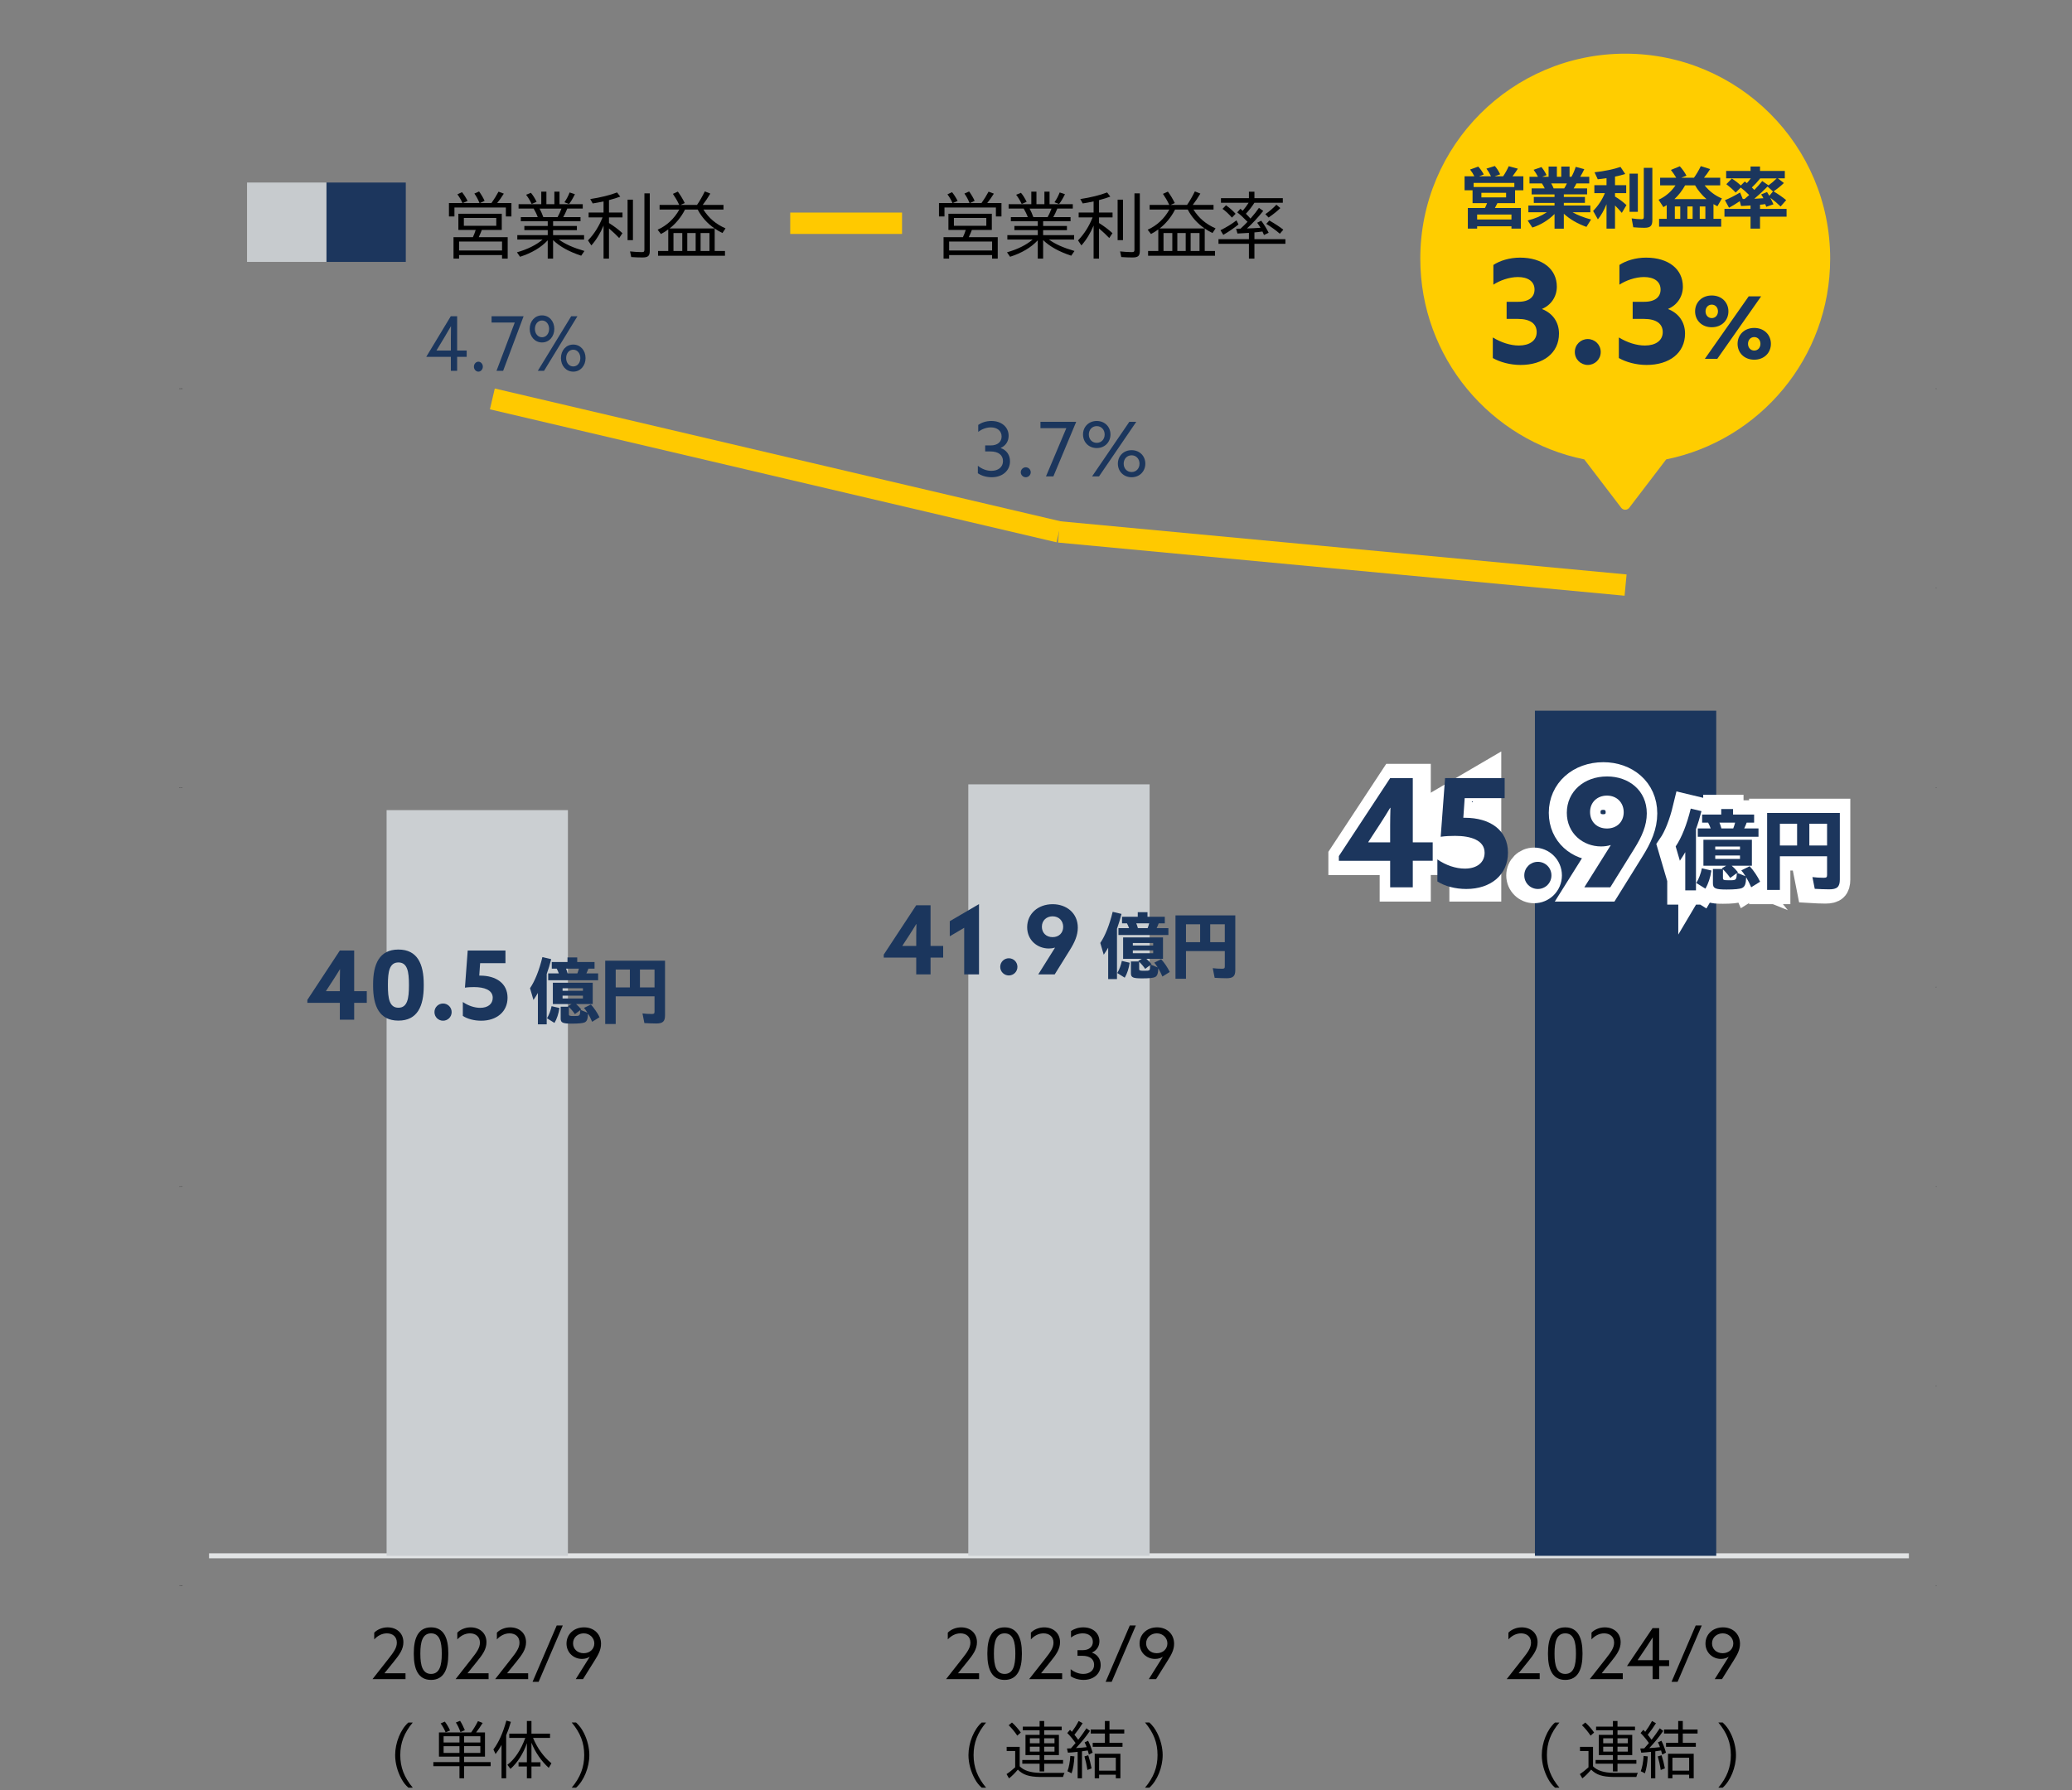 <?xml version="1.0" encoding="UTF-8"?>
<svg id="_レイヤー_3" data-name="レイヤー_3" xmlns="http://www.w3.org/2000/svg" width="412" height="356" version="1.1" viewBox="0 0 412 356">
  <rect x="0" y="0" width="412" height="356" fill="#808080" stroke="none"/>
  <!-- Generator: Adobe Illustrator 29.0.1, SVG Export Plug-In . SVG Version: 2.1.0 Build 192)  -->
  <path d="M81.199,355.501c-.6-.54-.936-.972-1.367-1.739-.793-1.428-1.26-3.154-1.26-4.737,0-2.446,1.08-5.121,2.627-6.477h.875c-1.715,2.051-2.482,4.054-2.482,6.477s.768,4.425,2.482,6.477h-.875Z"/>
  <path d="M92.285,349.336v1.08h5.277v.814h-5.277v2.411h-.924v-2.411h-5.193v-.814h5.193v-1.08h-4.078v-4.821h6.404c.48-.659,1.008-1.547,1.355-2.243l.936.36c-.371.612-.924,1.403-1.307,1.883h1.764v4.821h-4.15ZM88.604,344.49c-.264-.646-.623-1.283-.984-1.762l.828-.36c.371.468.756,1.103,1.043,1.763l-.887.359ZM88.207,346.518h3.154v-1.235h-3.154v1.235ZM88.207,348.593h3.154v-1.343h-3.154v1.343ZM91.553,344.443c-.252-.732-.586-1.428-.91-1.896l.84-.336c.336.517.635,1.116.947,1.859l-.877.372ZM95.512,345.282h-3.227v1.235h3.227v-1.235ZM95.512,347.25h-3.227v1.343h3.227v-1.343Z"/>
  <path d="M100.65,353.642h-.922v-6.644c-.408.73-.732,1.234-1.188,1.822l-.432-.911c1.078-1.452,1.906-3.298,2.578-5.745l.898.252c-.311,1.067-.539,1.715-.936,2.674v8.552ZM105.988,345.606c.9,2.11,2.1,3.766,3.658,5.049l-.527.911c-1.463-1.318-2.676-3.07-3.443-5v3.885h1.787v.84h-1.787v2.351h-.91v-2.351h-1.656v-.84h1.656v-3.789c-.672,2.002-1.883,3.897-3.264,5.109l-.611-.816c1.463-1.104,2.688-2.95,3.562-5.349h-3.189v-.84h3.502v-2.519h.91v2.519h3.695v.84h-3.383Z"/>
  <path d="M113.684,355.501c1.715-2.052,2.482-4.065,2.482-6.477,0-2.435-.754-4.401-2.482-6.477h.863c.721.684,1.092,1.188,1.561,2.099.684,1.355,1.078,2.951,1.078,4.378,0,2.435-1.09,5.108-2.639,6.477h-.863Z"/>
  <path d="M195.197,355.501c-.6-.54-.936-.972-1.367-1.739-.791-1.428-1.26-3.154-1.26-4.737,0-2.446,1.08-5.121,2.627-6.477h.875c-1.715,2.051-2.482,4.054-2.482,6.477s.768,4.425,2.482,6.477h-.875Z"/>
  <path d="M202.758,351.256c.84.851,2.135,1.271,4.078,1.307h4.834c-.121.24-.193.432-.301.815h-4.533c-2.254-.036-3.43-.432-4.449-1.464-.527.648-1.211,1.332-1.752,1.74l-.492-.852c.518-.324,1.188-.863,1.668-1.308l.049-.048v-3.238h-1.691v-.816h2.59v3.863ZM202.279,345.162c-.529-.791-1.141-1.535-1.717-2.074l.66-.54c.637.563,1.26,1.283,1.752,1.991l-.695.623ZM206.717,344.096h-3.348v-.732h3.348v-1.115h.91v1.115h3.479v.732h-3.479v.91h2.928v4.019h-2.928v.972h3.754v.743h-3.754v1.535h-.91v-1.535h-3.443v-.743h3.443v-.972h-2.807v-4.019h2.807v-.91ZM204.785,345.689v.984h1.932v-.984h-1.932ZM204.785,347.357v.971h1.932v-.971h-1.932ZM207.627,346.674h2.051v-.984h-2.051v.984ZM207.627,348.328h2.051v-.971h-2.051v.971Z"/>
  <path d="M212.947,347.682c.324-.348.576-.637.924-1.057-.516-.73-1.045-1.379-1.656-1.99l.553-.636c.191.204.227.239.371.396.48-.647.936-1.367,1.344-2.146l.791.443c-.42.684-1.055,1.584-1.631,2.291.252.3.432.552.756.996.504-.637,1.066-1.428,1.631-2.279l.695.516c-.875,1.26-1.762,2.339-2.781,3.418l.107-.012c.768-.048,1.402-.096,2.027-.18-.182-.456-.264-.66-.408-.947l.684-.324c.324.611.611,1.331.912,2.363l-.744.383c-.084-.336-.133-.527-.229-.814-.42.071-.898.143-1.15.167v5.373h-.863v-5.265c-.457.048-.816.084-1.08.107-.264.024-.469.036-.852.061l-.191-.828c.299-.012.359-.012.539-.023h.145l.107-.012ZM212.252,352.238c.299-.803.479-1.75.574-3.046l.816.096c-.084,1.415-.264,2.495-.564,3.358l-.826-.408ZM216.221,351.986c-.156-1.031-.348-1.883-.588-2.698l.756-.228c.252.756.492,1.691.66,2.603l-.828.323ZM219.699,342.248h.912v1.691h2.938v.803h-2.938v1.848h2.59v.791h-5.924v-.791h2.422v-1.848h-2.818v-.803h2.818v-1.691ZM222.781,353.642h-.91v-.72h-3.322v.72h-.877v-4.882h5.109v4.882ZM218.549,352.119h3.322v-2.566h-3.322v2.566Z"/>
  <path d="M227.684,355.501c1.715-2.052,2.482-4.065,2.482-6.477,0-2.435-.756-4.401-2.482-6.477h.863c.719.684,1.092,1.188,1.559,2.099.684,1.355,1.08,2.951,1.08,4.378,0,2.435-1.092,5.108-2.639,6.477h-.863Z"/>
  <path d="M309.197,355.501c-.6-.54-.936-.972-1.367-1.739-.791-1.428-1.26-3.154-1.26-4.737,0-2.446,1.08-5.121,2.627-6.477h.875c-1.715,2.051-2.482,4.054-2.482,6.477s.768,4.425,2.482,6.477h-.875Z"/>
  <path d="M316.758,351.256c.84.851,2.135,1.271,4.078,1.307h4.834c-.121.24-.193.432-.301.815h-4.533c-2.254-.036-3.43-.432-4.449-1.464-.527.648-1.211,1.332-1.752,1.74l-.492-.852c.518-.324,1.188-.863,1.668-1.308l.049-.048v-3.238h-1.691v-.816h2.59v3.863ZM316.279,345.162c-.529-.791-1.141-1.535-1.717-2.074l.66-.54c.637.563,1.26,1.283,1.752,1.991l-.695.623ZM320.717,344.096h-3.348v-.732h3.348v-1.115h.91v1.115h3.479v.732h-3.479v.91h2.928v4.019h-2.928v.972h3.754v.743h-3.754v1.535h-.91v-1.535h-3.443v-.743h3.443v-.972h-2.807v-4.019h2.807v-.91ZM318.785,345.689v.984h1.932v-.984h-1.932ZM318.785,347.357v.971h1.932v-.971h-1.932ZM321.627,346.674h2.051v-.984h-2.051v.984ZM321.627,348.328h2.051v-.971h-2.051v.971Z"/>
  <path d="M326.947,347.682c.324-.348.576-.637.924-1.057-.516-.73-1.045-1.379-1.656-1.99l.553-.636c.191.204.227.239.371.396.48-.647.936-1.367,1.344-2.146l.791.443c-.42.684-1.055,1.584-1.631,2.291.252.3.432.552.756.996.504-.637,1.066-1.428,1.631-2.279l.695.516c-.875,1.26-1.762,2.339-2.781,3.418l.107-.012c.768-.048,1.402-.096,2.027-.18-.182-.456-.264-.66-.408-.947l.684-.324c.324.611.611,1.331.912,2.363l-.744.383c-.084-.336-.133-.527-.229-.814-.42.071-.898.143-1.15.167v5.373h-.863v-5.265c-.457.048-.816.084-1.08.107-.264.024-.469.036-.852.061l-.191-.828c.299-.012.359-.012.539-.023h.145l.107-.012ZM326.252,352.238c.299-.803.479-1.75.574-3.046l.816.096c-.084,1.415-.264,2.495-.564,3.358l-.826-.408ZM330.221,351.986c-.156-1.031-.348-1.883-.588-2.698l.756-.228c.252.756.492,1.691.66,2.603l-.828.323ZM333.699,342.248h.912v1.691h2.938v.803h-2.938v1.848h2.59v.791h-5.924v-.791h2.422v-1.848h-2.818v-.803h2.818v-1.691ZM336.781,353.642h-.91v-.72h-3.322v.72h-.877v-4.882h5.109v4.882ZM332.549,352.119h3.322v-2.566h-3.322v2.566Z"/>
  <path d="M341.684,355.501c1.715-2.052,2.482-4.065,2.482-6.477,0-2.435-.756-4.401-2.482-6.477h.863c.719.684,1.092,1.188,1.559,2.099.684,1.355,1.08,2.951,1.08,4.378,0,2.435-1.092,5.108-2.639,6.477h-.863Z"/>
  <path d="M74.09,333.92v-.028l3.138-3.992c1.079-1.372,1.681-2.213,1.681-3.235,0-1.205-.854-1.849-1.975-1.849-.967,0-1.835.462-2.521,1.204v-1.345c.588-.603,1.569-1.051,2.647-1.051,1.765,0,3.151,1.106,3.151,2.956,0,1.4-.784,2.479-1.919,3.88l-1.835,2.27.015.027h4.16v1.163h-6.542Z"/>
  <path d="M82.28,328.976v-.253c0-2.913.868-5.099,3.432-5.099s3.432,2.186,3.432,5.099v.253c0,2.913-.868,5.099-3.432,5.099s-3.432-2.186-3.432-5.099ZM87.841,328.934v-.168c0-2.256-.434-3.95-2.129-3.95s-2.129,1.694-2.129,3.95v.168c0,2.255.435,3.95,2.129,3.95s2.129-1.695,2.129-3.95Z"/>
  <path d="M90.609,333.92v-.028l3.138-3.992c1.079-1.372,1.681-2.213,1.681-3.235,0-1.205-.854-1.849-1.975-1.849-.967,0-1.835.462-2.521,1.204v-1.345c.588-.603,1.569-1.051,2.647-1.051,1.765,0,3.151,1.106,3.151,2.956,0,1.4-.784,2.479-1.919,3.88l-1.835,2.27.015.027h4.16v1.163h-6.542Z"/>
  <path d="M98.478,333.92v-.028l3.138-3.992c1.079-1.372,1.681-2.213,1.681-3.235,0-1.205-.854-1.849-1.975-1.849-.967,0-1.835.462-2.521,1.204v-1.345c.588-.603,1.568-1.051,2.647-1.051,1.765,0,3.151,1.106,3.151,2.956,0,1.4-.784,2.479-1.919,3.88l-1.835,2.27.015.027h4.16v1.163h-6.542Z"/>
  <path d="M111.907,323.246l-4.805,11.206h-1.205l4.805-11.206h1.205Z"/>
  <path d="M117.213,329.493c-.337.225-.854.406-1.499.406-1.639,0-3.068-1.246-3.068-3.054,0-1.862,1.485-3.222,3.475-3.222,1.961,0,3.39,1.317,3.39,3.264,0,1.191-.519,2.13-1.219,3.25l-2.367,3.782h-1.442l2.759-4.398-.027-.028ZM118.179,326.818c0-1.037-.854-2.003-2.101-2.003-1.135,0-2.13.784-2.13,1.988,0,1.093.841,1.962,2.115,1.962,1.289,0,2.115-.896,2.115-1.947Z"/>
  <path d="M188.139,333.92v-.028l3.138-3.992c1.079-1.372,1.681-2.213,1.681-3.235,0-1.205-.854-1.849-1.975-1.849-.967,0-1.835.462-2.521,1.204v-1.345c.588-.603,1.569-1.051,2.647-1.051,1.765,0,3.151,1.106,3.151,2.956,0,1.4-.784,2.479-1.919,3.88l-1.835,2.27.015.027h4.16v1.163h-6.542Z"/>
  <path d="M196.329,328.976v-.253c0-2.913.868-5.099,3.432-5.099s3.432,2.186,3.432,5.099v.253c0,2.913-.868,5.099-3.432,5.099s-3.432-2.186-3.432-5.099ZM201.89,328.934v-.168c0-2.256-.434-3.95-2.129-3.95s-2.129,1.694-2.129,3.95v.168c0,2.255.435,3.95,2.129,3.95s2.129-1.695,2.129-3.95Z"/>
  <path d="M204.658,333.92v-.028l3.138-3.992c1.079-1.372,1.681-2.213,1.681-3.235,0-1.205-.854-1.849-1.975-1.849-.967,0-1.835.462-2.521,1.204v-1.345c.588-.603,1.569-1.051,2.647-1.051,1.765,0,3.151,1.106,3.151,2.956,0,1.4-.784,2.479-1.919,3.88l-1.835,2.27.015.027h4.16v1.163h-6.542Z"/>
  <path d="M212.891,333.332v-1.387c.757.616,1.667.938,2.508.938,1.261,0,2.157-.687,2.157-1.808,0-1.106-.827-1.793-2.326-1.793h-.98v-1.12h1.037c1.288,0,2.017-.687,2.017-1.653,0-1.051-.826-1.694-2.003-1.694-.854,0-1.736.35-2.339.84v-1.303c.603-.42,1.456-.729,2.438-.729,1.877,0,3.207,1.121,3.207,2.76,0,1.036-.574,1.863-1.471,2.241v.028c1.093.378,1.723,1.288,1.723,2.465,0,1.737-1.4,2.956-3.39,2.956-1.008,0-1.947-.294-2.577-.742Z"/>
  <path d="M225.858,323.246l-4.805,11.206h-1.205l4.805-11.206h1.205Z"/>
  <path d="M231.163,329.493c-.337.225-.854.406-1.499.406-1.639,0-3.068-1.246-3.068-3.054,0-1.862,1.485-3.222,3.475-3.222,1.961,0,3.39,1.317,3.39,3.264,0,1.191-.519,2.13-1.219,3.25l-2.367,3.782h-1.443l2.76-4.398-.027-.028ZM232.129,326.818c0-1.037-.854-2.003-2.101-2.003-1.135,0-2.13.784-2.13,1.988,0,1.093.841,1.962,2.115,1.962,1.289,0,2.115-.896,2.115-1.947Z"/>
  <path d="M299.613,333.92v-.028l3.138-3.992c1.079-1.372,1.681-2.213,1.681-3.235,0-1.205-.854-1.849-1.975-1.849-.967,0-1.835.462-2.521,1.204v-1.345c.588-.603,1.569-1.051,2.647-1.051,1.765,0,3.151,1.106,3.151,2.956,0,1.4-.784,2.479-1.919,3.88l-1.835,2.27.015.027h4.16v1.163h-6.542Z"/>
  <path d="M307.804,328.976v-.253c0-2.913.868-5.099,3.432-5.099s3.432,2.186,3.432,5.099v.253c0,2.913-.868,5.099-3.432,5.099s-3.432-2.186-3.432-5.099ZM313.364,328.934v-.168c0-2.256-.434-3.95-2.129-3.95s-2.129,1.694-2.129,3.95v.168c0,2.255.435,3.95,2.129,3.95s2.129-1.695,2.129-3.95Z"/>
  <path d="M316.133,333.92v-.028l3.138-3.992c1.079-1.372,1.681-2.213,1.681-3.235,0-1.205-.854-1.849-1.975-1.849-.967,0-1.835.462-2.521,1.204v-1.345c.588-.603,1.569-1.051,2.647-1.051,1.765,0,3.151,1.106,3.151,2.956,0,1.4-.784,2.479-1.919,3.88l-1.835,2.27.015.027h4.16v1.163h-6.542Z"/>
  <path d="M328.609,331.328h-5.085v-.027l5.071-7.522h1.316v6.374h1.976v1.176h-1.976v2.592h-1.303v-2.592ZM328.638,325.655h-.028c-.406.645-.91,1.415-1.429,2.186l-1.541,2.283.015.028h2.955v-2.186c0-.742.015-1.597.028-2.312Z"/>
  <path d="M338.383,323.246l-4.805,11.206h-1.205l4.805-11.206h1.205Z"/>
  <path d="M343.688,329.493c-.337.225-.854.406-1.499.406-1.639,0-3.068-1.246-3.068-3.054,0-1.862,1.485-3.222,3.475-3.222,1.961,0,3.39,1.317,3.39,3.264,0,1.191-.519,2.13-1.219,3.25l-2.367,3.782h-1.443l2.76-4.398-.027-.028ZM344.654,326.818c0-1.037-.854-2.003-2.101-2.003-1.135,0-2.13.784-2.13,1.988,0,1.093.841,1.962,2.115,1.962,1.289,0,2.115-.896,2.115-1.947Z"/>
  <line x1="41.566" y1="309.397" x2="379.566" y2="309.397" fill="none" stroke="#e1e3e4" stroke-miterlimit="10" stroke-width=".992"/>
  <path d="M35.763,315.297c0,.028-.014.046-.035.046s-.035-.018-.035-.046c0-.027.014-.045.035-.045s.035.018.035.045ZM35.711,315.297c0,.02.006.031.017.031s.017-.012.017-.031c0-.019-.006-.03-.017-.03s-.017.012-.017.03Z"/>
  <path d="M35.794,315.32v.021h-.021v-.021h.021Z"/>
  <path d="M35.88,315.297c0,.028-.014.046-.035.046s-.035-.018-.035-.046c0-.027.014-.045.035-.045s.035.018.035.045ZM35.828,315.297c0,.02.006.031.017.031s.017-.012.017-.031c0-.019-.006-.03-.017-.03s-.017.012-.017.03Z"/>
  <path d="M35.96,315.297c0,.028-.014.046-.035.046s-.035-.018-.035-.046c0-.027.014-.045.035-.045s.035.018.035.045ZM35.908,315.297c0,.02.006.031.017.031s.017-.012.017-.031c0-.019-.006-.03-.017-.03s-.017.012-.017.03Z"/>
  <path d="M36.041,315.297c0,.028-.014.046-.035.046s-.035-.018-.035-.046c0-.027.014-.045.035-.045s.035.018.035.045ZM35.989,315.297c0,.02.006.031.017.031s.017-.012.017-.031c0-.019-.006-.03-.017-.03s-.017.012-.017.03Z"/>
  <path d="M36.121,315.297c0,.028-.014.046-.035.046s-.035-.018-.035-.046c0-.027.014-.045.035-.045s.035.018.035.045ZM36.069,315.297c0,.02.006.031.017.031s.017-.012.017-.031c0-.019-.006-.03-.017-.03s-.017.012-.017.03Z"/>
  <path d="M36.202,315.297c0,.028-.014.046-.035.046s-.035-.018-.035-.046c0-.027.014-.045.035-.045s.035.018.035.045ZM36.15,315.297c0,.02.006.031.017.031s.017-.012.017-.031c0-.019-.006-.03-.017-.03s-.017.012-.017.03Z"/>
  <path d="M36.282,315.297c0,.028-.014.046-.035.046s-.035-.018-.035-.046c0-.027.014-.045.035-.045s.035.018.035.045ZM36.23,315.297c0,.02.006.031.017.031s.017-.012.017-.031c0-.019-.006-.03-.017-.03s-.017.012-.017.03Z"/>
  <path d="M35.614,235.994c.004-.012.012-.021.026-.03h.003c.009-.007.011-.009.013-.011.003-.003.004-.005.004-.009,0-.006-.006-.011-.014-.011-.01,0-.016.003-.022.01l-.011-.009c.008-.011.02-.016.033-.016.019,0,.032.011.032.025,0,.008-.002.013-.008.018-.003.003-.005.005-.016.011l-.003.002c-.012.007-.02.013-.021.018h.048v.016h-.065v-.014Z"/>
  <path d="M35.722,235.938c-.006.002-.016.005-.021.005l-.003-.014c.01-.002.022-.006.027-.01h.014v.089h-.018v-.07Z"/>
  <path d="M35.794,235.987v.021h-.021v-.021h.021Z"/>
  <path d="M35.849,235.951c.009,0,.015.002.021.007.007.006.01.013.01.021,0,.018-.014.03-.032.03-.012,0-.021-.005-.027-.013-.006-.008-.009-.017-.009-.028s.005-.024.014-.033c.01-.011.021-.017.036-.02l.007.013c-.012.003-.022.008-.027.013-.006.006-.01.013-.011.019.004-.006.012-.009.02-.009ZM35.83,235.979c0,.009.007.017.017.017.008,0,.015-.007.015-.016,0-.01-.007-.017-.016-.017-.008,0-.016.008-.016.016Z"/>
  <path d="M35.93,235.951c.009,0,.015.002.021.007.007.006.01.013.01.021,0,.018-.014.03-.032.03-.012,0-.021-.005-.027-.013-.006-.008-.009-.017-.009-.028s.005-.024.014-.033c.01-.011.021-.017.036-.02l.006.013c-.011.003-.021.008-.026.013-.006.006-.01.013-.011.019.004-.006.012-.009.02-.009ZM35.911,235.979c0,.009.007.017.017.017.008,0,.015-.007.015-.016,0-.01-.007-.017-.016-.017-.008,0-.016.008-.016.016Z"/>
  <path d="M36.01,235.951c.009,0,.015.002.021.007.007.006.01.013.01.021,0,.018-.014.03-.032.03-.012,0-.021-.005-.027-.013-.006-.008-.009-.017-.009-.028s.005-.024.014-.033c.01-.011.021-.017.036-.02l.006.013c-.011.003-.021.008-.026.013-.006.006-.01.013-.011.019.004-.006.012-.009.02-.009ZM35.991,235.979c0,.009.007.017.017.017.008,0,.015-.007.015-.016,0-.01-.007-.017-.016-.017-.008,0-.016.008-.016.016Z"/>
  <path d="M36.091,235.951c.009,0,.015.002.021.007.007.006.01.013.01.021,0,.018-.014.03-.032.03-.012,0-.021-.005-.027-.013-.006-.008-.009-.017-.009-.028s.005-.024.014-.033c.01-.011.021-.017.036-.02l.007.013c-.012.003-.022.008-.027.013-.006.006-.01.013-.011.019.004-.006.012-.009.02-.009ZM36.072,235.979c0,.009.007.017.017.017.008,0,.015-.007.015-.016,0-.01-.007-.017-.016-.017-.008,0-.016.008-.016.016Z"/>
  <path d="M36.171,235.951c.009,0,.015.002.021.007.007.006.01.013.01.021,0,.018-.014.03-.032.03-.012,0-.021-.005-.027-.013-.006-.008-.009-.017-.009-.028s.005-.024.014-.033c.01-.011.021-.017.036-.02l.007.013c-.012.003-.022.008-.027.013-.006.006-.01.013-.011.019.004-.006.012-.009.02-.009ZM36.152,235.979c0,.009.007.017.017.017.008,0,.015-.007.015-.016,0-.01-.007-.017-.016-.017-.008,0-.016.008-.016.016Z"/>
  <path d="M36.284,235.921v.012c-.014.023-.022.048-.029.075h-.018c.005-.021.016-.049.027-.072h-.033v.019h-.016v-.033h.068Z"/>
  <path d="M35.669,156.588v.054h.015v.014h-.015v.02h-.017v-.02h-.042v-.014l.038-.054h.021ZM35.652,156.623s0-.015,0-.021c-.003.007-.007.015-.01.018l-.015.021h.023v-.019Z"/>
  <path d="M35.722,156.623c.013,0,.02-.004.02-.012,0-.007-.006-.012-.015-.012s-.015.003-.021.009l-.009-.01c.008-.008.019-.013.031-.013.02,0,.032.01.032.023,0,.011-.008.018-.021.02.007,0,.012.003.017.006.004.004.007.01.007.017,0,.016-.013.025-.035.025-.016,0-.026-.004-.034-.014l.01-.011c.007.007.015.01.025.01.01,0,.016-.005.016-.013,0-.009-.007-.013-.021-.013h-.009v-.014h.009Z"/>
  <path d="M35.794,156.654v.021h-.021v-.021h.021Z"/>
  <path d="M35.838,156.623c.013,0,.02-.004.02-.012,0-.007-.006-.012-.015-.012s-.015.003-.021.009l-.009-.01c.008-.008.019-.013.031-.013.02,0,.032.01.032.023,0,.011-.008.018-.021.02.007,0,.012.003.017.006.004.004.007.01.007.017,0,.016-.013.025-.035.025-.016,0-.026-.004-.034-.014l.01-.011c.007.007.015.01.025.01.01,0,.016-.005.016-.013,0-.009-.007-.013-.021-.013h-.009v-.014h.009Z"/>
  <path d="M35.919,156.623c.013,0,.02-.004.02-.012,0-.007-.006-.012-.015-.012s-.015.003-.021.009l-.009-.01c.008-.008.019-.013.031-.013.02,0,.032.01.032.023,0,.011-.008.018-.021.02.007,0,.012.003.017.006.004.004.007.01.007.017,0,.016-.013.025-.035.025-.016,0-.026-.004-.034-.014l.01-.011c.007.007.015.01.025.01.01,0,.016-.005.016-.013,0-.009-.007-.013-.021-.013h-.009v-.014h.009Z"/>
  <path d="M35.999,156.623c.013,0,.02-.004.02-.012,0-.007-.006-.012-.015-.012s-.015.003-.021.009l-.009-.01c.008-.008.019-.013.031-.013.02,0,.032.01.032.023,0,.011-.008.018-.021.02.007,0,.012.003.017.006.004.004.007.01.007.017,0,.016-.013.025-.035.025-.016,0-.026-.004-.034-.014l.01-.011c.007.007.015.01.025.01.01,0,.016-.005.016-.013,0-.009-.007-.013-.021-.013h-.009v-.014h.009Z"/>
  <path d="M36.08,156.623c.013,0,.02-.004.02-.012,0-.007-.006-.012-.015-.012s-.015.003-.021.009l-.009-.01c.008-.008.019-.013.031-.013.02,0,.032.01.032.023,0,.011-.008.018-.021.02.007,0,.012.003.017.006.004.004.007.01.007.017,0,.016-.013.025-.035.025-.016,0-.026-.004-.034-.014l.01-.011c.007.007.015.01.025.01.01,0,.016-.005.016-.013,0-.009-.007-.013-.021-.013h-.009v-.014h.009Z"/>
  <path d="M36.16,156.623c.013,0,.02-.004.02-.012,0-.007-.006-.012-.015-.012s-.015.003-.021.009l-.009-.01c.008-.008.019-.013.031-.013.02,0,.032.01.032.023,0,.011-.008.018-.021.02.007,0,.012.003.017.006.004.004.007.01.007.017,0,.016-.013.025-.035.025-.016,0-.026-.004-.034-.014l.01-.011c.007.007.015.01.025.01.01,0,.016-.005.016-.013,0-.009-.007-.013-.021-.013h-.009v-.014h.009Z"/>
  <path d="M36.241,156.623c.013,0,.02-.004.02-.012,0-.007-.006-.012-.015-.012s-.015.003-.021.009l-.009-.01c.008-.008.019-.013.031-.013.02,0,.032.01.032.023,0,.011-.008.018-.021.02.007,0,.012.003.017.006.004.004.007.01.007.017,0,.016-.013.025-.035.025-.016,0-.026-.004-.034-.014l.01-.011c.007.007.015.01.025.01.01,0,.016-.005.016-.013,0-.009-.007-.013-.021-.013h-.009v-.014h.009Z"/>
  <path d="M35.651,77.284c.009,0,.015.002.021.007.007.006.01.013.01.021,0,.018-.014.03-.032.03-.012,0-.021-.005-.027-.013-.006-.008-.009-.017-.009-.028s.005-.024.014-.033c.01-.011.021-.017.036-.02l.007.013c-.012.003-.022.008-.027.013-.006.006-.01.013-.011.019.004-.006.012-.009.02-.009ZM35.633,77.312c0,.01.007.017.017.017.008,0,.015-.007.015-.016,0-.01-.007-.017-.016-.017-.008,0-.016.008-.016.016Z"/>
  <path d="M35.756,77.254v.015h-.04l-.002.021h0s.01-.006.018-.006c.018,0,.029.012.029.028,0,.018-.014.03-.034.03-.014,0-.023-.004-.033-.013l.01-.012c.007.006.015.01.022.01.01,0,.017-.007.017-.016,0-.01-.006-.016-.016-.016-.007,0-.013.003-.016.008l-.015-.003.004-.048h.055Z"/>
  <path d="M35.794,77.32v.021h-.021v-.021h.021Z"/>
  <path d="M35.88,77.297c0,.028-.014.046-.035.046s-.035-.018-.035-.046c0-.027.014-.045.035-.045s.035.018.035.045ZM35.828,77.297c0,.02.006.031.017.031s.017-.012.017-.031c0-.019-.006-.03-.017-.03s-.017.012-.017.03Z"/>
  <path d="M35.961,77.297c0,.028-.014.046-.035.046s-.035-.018-.035-.046c0-.027.014-.045.035-.045s.035.018.035.045ZM35.909,77.297c0,.02.006.031.017.031s.017-.012.017-.031c0-.019-.006-.03-.017-.03s-.017.012-.017.03Z"/>
  <path d="M36.041,77.297c0,.028-.014.046-.035.046s-.035-.018-.035-.046c0-.027.014-.045.035-.045s.035.018.035.045ZM35.989,77.297c0,.02.006.031.017.031s.017-.012.017-.031c0-.019-.006-.03-.017-.03s-.017.012-.017.03Z"/>
  <path d="M36.122,77.297c0,.028-.014.046-.035.046s-.035-.018-.035-.046c0-.027.014-.045.035-.045s.035.018.035.045ZM36.07,77.297c0,.02.006.031.017.031s.017-.012.017-.031c0-.019-.006-.03-.017-.03s-.017.012-.017.03Z"/>
  <path d="M36.202,77.297c0,.028-.014.046-.035.046s-.035-.018-.035-.046c0-.027.014-.045.035-.045s.035.018.035.045ZM36.15,77.297c0,.02.006.031.017.031s.017-.012.017-.031c0-.019-.006-.03-.017-.03s-.017.012-.017.03Z"/>
  <path d="M36.283,77.297c0,.028-.014.046-.035.046s-.035-.018-.035-.046c0-.027.014-.045.035-.045s.035.018.035.045ZM36.231,77.297c0,.02.006.031.017.031s.017-.012.017-.031c0-.019-.006-.03-.017-.03s-.017.012-.017.03Z"/>
  <rect x="76.873" y="161.104" width="36.053" height="148.292" fill="#cbcfd2"/>
  <rect x="192.539" y="155.978" width="36.053" height="153.418" fill="#cbcfd2"/>
  <rect x="305.206" y="141.332" width="36.053" height="168.065" fill="#1b365d"/>
  <path d="M384.892,315.294v.014h-.036v-.014h.036Z"/>
  <path d="M384.96,315.254v.054h.015v.014h-.015v.02h-.017v-.02h-.042v-.014l.038-.054h.021ZM384.943,315.289s0-.015,0-.021c-.003.007-.007.015-.01.018l-.015.021h.023v-.019Z"/>
  <path d="M385.005,315.32v.021h-.021v-.021h.021Z"/>
  <path d="M385.091,315.297c0,.028-.014.046-.035.046s-.035-.018-.035-.046c0-.027.014-.045.035-.045s.035.018.035.045ZM385.039,315.297c0,.02.006.031.017.031s.017-.012.017-.031c0-.019-.006-.03-.017-.03s-.017.012-.017.03Z"/>
  <path d="M384.892,275.628v.014h-.036v-.014h.036Z"/>
  <path d="M384.905,275.661c.004-.012.012-.021.026-.03h.003c.009-.007.011-.009.013-.011.003-.003.004-.005.004-.009,0-.006-.006-.011-.014-.011-.01,0-.016.003-.022.01l-.011-.009c.008-.011.02-.016.033-.016.019,0,.032.011.032.025,0,.008-.002.013-.008.018-.003.003-.005.005-.016.011l-.003.002c-.012.006-.02.013-.021.018h.048v.016h-.065v-.014Z"/>
  <path d="M385.005,275.654v.021h-.021v-.021h.021Z"/>
  <path d="M385.083,275.588v.015h-.04l-.002.021h0s.01-.006.018-.006c.018,0,.029.012.029.028,0,.018-.014.03-.034.03-.014,0-.023-.004-.033-.013l.01-.012c.007.006.015.01.022.01.01,0,.017-.007.017-.016,0-.01-.006-.016-.016-.016-.007,0-.013.003-.016.008l-.015-.003.004-.048h.055Z"/>
  <path d="M384.892,235.961v.013h-.036v-.013h.036Z"/>
  <path d="M384.932,235.938c-.006.002-.016.005-.021.005l-.003-.014c.01-.002.022-.006.027-.01h.014v.089h-.018v-.07Z"/>
  <path d="M385.005,235.987v.021h-.021v-.021h.021Z"/>
  <path d="M385.091,235.964c0,.028-.014.046-.035.046s-.035-.018-.035-.046c0-.027.014-.045.035-.045s.035.018.035.045ZM385.039,235.964c0,.02.006.031.017.031s.017-.012.017-.031c0-.019-.006-.03-.017-.03s-.017.012-.017.03Z"/>
  <path d="M384.926,196.297c0,.028-.014.046-.035.046s-.035-.018-.035-.046c0-.027.014-.045.035-.045s.035.018.035.045ZM384.874,196.297c0,.02.006.031.017.031s.017-.012.017-.031c0-.019-.006-.03-.017-.03s-.017.012-.017.03Z"/>
  <path d="M384.957,196.32v.021h-.021v-.021h.021Z"/>
  <path d="M385.035,196.254v.015h-.04l-.002.021h0s.01-.006.018-.006c.018,0,.029.012.029.028,0,.018-.014.03-.034.03-.014,0-.023-.004-.033-.013l.01-.012c.007.006.015.01.022.01.01,0,.017-.007.017-.016,0-.01-.006-.016-.016-.016-.007,0-.013.003-.016.008l-.015-.003.004-.048h.055Z"/>
  <path d="M384.857,156.661c.004-.012.012-.021.026-.03h.003c.009-.007.011-.009.013-.011.003-.003.004-.005.004-.009,0-.006-.006-.011-.014-.011-.01,0-.016.003-.022.01l-.011-.009c.008-.011.02-.016.033-.016.019,0,.032.011.032.025,0,.008-.002.013-.008.018-.003.003-.005.005-.016.011l-.003.002c-.012.006-.02.013-.021.018h.048v.016h-.065v-.014Z"/>
  <path d="M384.957,156.654v.021h-.021v-.021h.021Z"/>
  <path d="M385.043,156.631c0,.028-.014.046-.035.046s-.035-.018-.035-.046c0-.027.014-.045.035-.045s.035.018.035.045ZM384.991,156.631c0,.02.006.031.017.031s.017-.012.017-.031c0-.019-.006-.03-.017-.03s-.017.012-.017.03Z"/>
  <path d="M384.884,116.956c.013,0,.02-.004.02-.012,0-.007-.006-.012-.015-.012s-.015.003-.021.009l-.009-.01c.008-.008.019-.013.031-.013.02,0,.032.01.032.023,0,.011-.008.018-.021.02.007,0,.012.003.017.006.004.004.007.01.007.017,0,.016-.013.025-.035.025-.016,0-.026-.004-.034-.014l.01-.011c.007.007.015.01.025.01.01,0,.016-.005.016-.013,0-.009-.007-.013-.021-.013h-.009v-.014h.009Z"/>
  <path d="M384.957,116.987v.021h-.021v-.021h.021Z"/>
  <path d="M385.035,116.921v.015h-.04l-.002.021h0s.01-.006.018-.006c.018,0,.029.012.029.028,0,.018-.014.03-.034.03-.014,0-.023-.004-.033-.013l.01-.012c.007.006.015.01.022.01.01,0,.017-.007.017-.016,0-.01-.006-.016-.016-.016-.007,0-.013.003-.016.008l-.015-.003.004-.048h.055Z"/>
  <path d="M384.918,77.254v.015h-.04l-.002.021h0s.01-.006.018-.006c.018,0,.029.012.029.028,0,.018-.014.03-.034.03-.014,0-.023-.004-.033-.013l.01-.012c.007.006.015.01.022.01.01,0,.017-.007.017-.016,0-.01-.006-.016-.016-.016-.007,0-.013.003-.016.008l-.015-.003.004-.048h.055Z"/>
  <path d="M384.957,77.32v.021h-.021v-.021h.021Z"/>
  <path d="M385.043,77.297c0,.028-.014.046-.035.046s-.035-.018-.035-.046c0-.027.014-.045.035-.045s.035.018.035.045ZM384.991,77.297c0,.02.006.031.017.031s.017-.012.017-.031c0-.019-.006-.03-.017-.03s-.017.012-.017.03Z"/>
  <line x1="210.566" y1="105.775" x2="97.899" y2="79.33" fill="none" stroke="#ffc900" stroke-miterlimit="10" stroke-width="4.252"/>
  <line x1="323.233" y1="116.352" x2="210.566" y2="105.775" fill="none" stroke="#ffc900" stroke-miterlimit="10" stroke-width="4.252"/>
  <path d="M182.184,190.432h-6.459v-.59l6.459-9.82h2.85v8.092h2.508v2.318h-2.508v3.344h-2.85v-3.344ZM182.222,183.764h-.038c-.38.646-.874,1.424-1.329,2.127l-1.425,2.186.019.037h2.735v-2.09c0-.721.02-1.539.038-2.26Z" fill="#1b365d"/>
  <path d="M191.723,184.504l-2.868,1.691v-3.002l5.812-3.4v13.982h-2.944v-9.271Z" fill="#1b365d"/>
  <path d="M198.887,192.273c0-.969.778-1.709,1.709-1.709s1.71.74,1.71,1.709-.778,1.711-1.71,1.711-1.709-.742-1.709-1.711Z" fill="#1b365d"/>
  <path d="M209.317,179.812c2.735,0,4.996,1.766,4.996,4.654,0,1.52-.608,2.906-1.596,4.482l-3.002,4.826h-3.268l3.325-5.301-.02-.02c-.361.115-.76.172-1.196.172-2.261,0-4.312-1.635-4.312-4.236,0-2.66,2.146-4.578,5.072-4.578ZM211.406,184.314c0-1.178-.835-2.09-2.108-2.09-1.196,0-2.128.816-2.128,2.07,0,1.197.836,2.07,2.128,2.07s2.108-.873,2.108-2.051Z" fill="#1b365d"/>
  <path d="M222.102,194.705h-1.751v-6.248c-.28.49-.476.799-.882,1.402l-.687-2.34c.966-1.4,1.849-3.629,2.465-6.191l1.751.42c-.266,1.051-.546,1.975-.896,2.941v10.016ZM222.158,193.5c.42-.699.742-1.555.91-2.408l1.555.363c-.154,1.121-.504,2.172-.98,2.971l-1.484-.926ZM231.613,182.309v1.316h-1.219c-.126.336-.196.518-.406.953h2.339v1.357h-9.932v-1.357h2.115c-.14-.379-.252-.631-.42-.953h-.98v-1.316h3.124v-.91h1.933v.91h3.446ZM227.943,190.672c.378.322.742.699,1.022,1.064l-.141.098,1.387.561c-.056-.07-.069-.098-.112-.154-.182-.309-.392-.588-.588-.799l1.373-.686c.616.658,1.288,1.652,1.709,2.535l-1.457.91c-.238-.561-.546-1.178-.826-1.639-.028,1.078-.211,1.541-.658,1.75-.351.168-1.219.252-2.536.252-1.849,0-2.241-.182-2.241-1.021v-2.34h1.583c-.042-.057-.056-.057-.112-.111l.701-.42h-3.727v-4.246h7.929v4.246h-3.306ZM225.254,188.037h4.048v-.504h-4.048v.504ZM225.254,189.564h4.048v-.561h-4.048v.561ZM225.939,183.625c.127.295.238.617.322.953h1.934c.154-.406.196-.533.308-.953h-2.563ZM226.514,192.674c0,.336.127.379,1.037.379,1.148,0,1.177-.029,1.232-1.178l-1.078.799c-.252-.393-.7-.938-1.191-1.414v1.414Z" fill="#1b365d"/>
  <path d="M245.627,192.926c0,1.205-.448,1.611-1.737,1.611-.672,0-1.694-.043-2.367-.084l-.378-1.92c.519.07,1.247.113,1.821.113.476,0,.574-.084.574-.463v-3.053h-7.719v5.504h-2.087v-12.592h11.893v10.883ZM235.821,187.365h2.815v-3.559h-2.815v3.559ZM243.54,183.807h-2.899v3.559h2.899v-3.559Z" fill="#1b365d"/>
  <path d="M67.576,199.432h-6.459v-.59l6.459-9.82h2.85v8.092h2.508v2.318h-2.508v3.344h-2.85v-3.344ZM67.614,192.764h-.038c-.38.646-.874,1.424-1.329,2.127l-1.425,2.186.019.037h2.735v-2.09c0-.721.02-1.539.038-2.26Z" fill="#1b365d"/>
  <path d="M74.189,196.068v-.342c0-3.988,1.235-6.896,5.034-6.896s5.034,2.908,5.034,6.896v.342c0,3.99-1.234,6.896-5.034,6.896s-5.034-2.906-5.034-6.896ZM81.313,196.012v-.229c0-2.508-.285-4.387-2.09-4.387s-2.09,1.879-2.09,4.387v.229c0,2.508.285,4.389,2.09,4.389s2.09-1.881,2.09-4.389Z" fill="#1b365d"/>
  <path d="M86.388,201.273c0-.969.778-1.709,1.709-1.709s1.71.74,1.71,1.709-.778,1.711-1.71,1.711-1.709-.742-1.709-1.711Z" fill="#1b365d"/>
  <path d="M95.469,191.547l-.171,2.471h.209c3.097,0,5.415,1.52,5.415,4.389,0,2.791-2.166,4.578-5.244,4.578-1.405,0-2.735-.361-3.647-.951v-2.773c1.064.742,2.318,1.16,3.458,1.16,1.52,0,2.488-.76,2.488-1.996,0-1.596-1.767-2.127-3.704-2.127-.532,0-1.254.02-1.824.113l.552-7.389h7.504v2.525h-5.035Z" fill="#1b365d"/>
  <path d="M108.709,203.705h-1.751v-6.248c-.28.49-.476.799-.882,1.402l-.687-2.34c.966-1.4,1.849-3.629,2.465-6.191l1.751.42c-.266,1.051-.546,1.975-.896,2.941v10.016ZM108.766,202.5c.42-.699.742-1.555.91-2.408l1.555.363c-.154,1.121-.504,2.172-.98,2.971l-1.484-.926ZM118.221,191.309v1.316h-1.219c-.126.336-.196.518-.406.953h2.339v1.357h-9.932v-1.357h2.115c-.14-.379-.252-.631-.42-.953h-.98v-1.316h3.124v-.91h1.933v.91h3.446ZM114.551,199.672c.378.322.742.699,1.022,1.064l-.141.098,1.387.561c-.056-.07-.069-.098-.112-.154-.182-.309-.392-.588-.588-.799l1.373-.686c.616.658,1.288,1.652,1.709,2.535l-1.457.91c-.238-.561-.546-1.178-.826-1.639-.028,1.078-.211,1.541-.658,1.75-.351.168-1.219.252-2.536.252-1.849,0-2.241-.182-2.241-1.021v-2.34h1.583c-.042-.057-.056-.057-.112-.111l.701-.42h-3.727v-4.246h7.929v4.246h-3.306ZM111.861,197.037h4.048v-.504h-4.048v.504ZM111.861,198.564h4.048v-.561h-4.048v.561ZM112.547,192.625c.127.295.238.617.322.953h1.934c.154-.406.196-.533.308-.953h-2.563ZM113.121,201.674c0,.336.127.379,1.037.379,1.148,0,1.177-.029,1.232-1.178l-1.078.799c-.252-.393-.7-.938-1.191-1.414v1.414Z" fill="#1b365d"/>
  <path d="M132.234,201.926c0,1.205-.448,1.611-1.737,1.611-.672,0-1.694-.043-2.367-.084l-.378-1.92c.519.07,1.247.113,1.821.113.476,0,.574-.084.574-.463v-3.053h-7.719v5.504h-2.087v-12.592h11.893v10.883ZM122.429,196.365h2.815v-3.559h-2.815v3.559ZM130.147,192.807h-2.899v3.559h2.899v-3.559Z" fill="#1b365d"/>
  <path d="M194.439,94.112v-1.485c.81.66,1.785,1.006,2.685,1.006,1.351,0,2.311-.735,2.311-1.936,0-1.186-.886-1.92-2.49-1.92h-1.05v-1.199h1.109c1.38,0,2.16-.736,2.16-1.771,0-1.125-.885-1.815-2.145-1.815-.915,0-1.86.375-2.505.9v-1.395c.645-.45,1.56-.78,2.609-.78,2.01,0,3.435,1.2,3.435,2.954,0,1.111-.614,1.996-1.574,2.4v.03c1.17.405,1.845,1.38,1.845,2.64,0,1.859-1.5,3.165-3.63,3.165-1.08,0-2.085-.315-2.76-.795Z" fill="#1b365d"/>
  <path d="M202.974,93.917c0-.54.45-.989.99-.989s.99.449.99.989-.45.99-.99.99-.99-.45-.99-.99Z" fill="#1b365d"/>
  <path d="M212.033,85.143h-5.145v-1.26h7.08l.015.029-4.53,10.83h-1.47l4.05-9.6Z" fill="#1b365d"/>
  <path d="M215.349,86.402c0-1.515,1.125-2.685,2.73-2.685s2.729,1.17,2.729,2.685-1.125,2.7-2.729,2.7-2.73-1.185-2.73-2.7ZM219.653,86.402c0-.945-.66-1.664-1.574-1.664s-1.575.719-1.575,1.664c0,.96.66,1.665,1.575,1.665s1.574-.705,1.574-1.665ZM224.559,83.883h1.38l-7.41,10.859h-1.38l7.41-10.859ZM227.738,92.207c0,1.516-1.125,2.7-2.729,2.7s-2.73-1.185-2.73-2.7,1.125-2.685,2.73-2.685,2.729,1.17,2.729,2.685ZM223.434,92.207c0,.961.66,1.665,1.575,1.665s1.574-.704,1.574-1.665c0-.945-.659-1.664-1.574-1.664s-1.575.719-1.575,1.664Z" fill="#1b365d"/>
  <path d="M89.65,70.968h-4.88v-.03l4.866-8.055h1.264v6.824h1.896v1.261h-1.896v2.774h-1.25v-2.774ZM89.678,64.893h-.027c-.39.69-.874,1.515-1.371,2.34l-1.479,2.445.014.029h2.836v-2.34c0-.795.014-1.71.027-2.475Z" fill="#1b365d"/>
  <path d="M94.235,72.917c0-.54.403-.989.888-.989s.887.449.887.989-.403.99-.887.99-.888-.45-.888-.99Z" fill="#1b365d"/>
  <path d="M102.355,64.143h-4.61v-1.26h6.345l.014.03-4.06,10.829h-1.317l3.629-9.6Z" fill="#1b365d"/>
  <path d="M105.327,65.402c0-1.515,1.009-2.685,2.447-2.685s2.446,1.17,2.446,2.685-1.008,2.7-2.446,2.7-2.447-1.186-2.447-2.7ZM109.186,65.402c0-.944-.592-1.665-1.411-1.665s-1.412.721-1.412,1.665c0,.96.592,1.665,1.412,1.665s1.411-.705,1.411-1.665ZM113.581,62.883h1.237l-6.641,10.859h-1.237l6.641-10.859ZM116.432,71.207c0,1.516-1.009,2.7-2.447,2.7s-2.446-1.185-2.446-2.7,1.008-2.685,2.446-2.685,2.447,1.17,2.447,2.685ZM112.573,71.207c0,.96.592,1.665,1.411,1.665s1.412-.705,1.412-1.665c0-.944-.592-1.665-1.412-1.665s-1.411.721-1.411,1.665Z" fill="#1b365d"/>
  <path d="M315.02,91.358l7.341,9.615c.404.53,1.202.53,1.606,0l7.341-9.615c18.603-3.774,32.605-20.218,32.605-39.934,0-22.505-18.244-40.75-40.75-40.75-22.505,0-40.75,18.244-40.75,40.75,0,19.716,14.003,36.16,32.605,39.934Z" fill="#ffcd00"/>
  <path d="M296.833,71.201v-4.091c1.659,1.001,3.49,1.602,5.178,1.602,2.117,0,3.548-.973,3.548-2.66,0-1.66-1.259-2.633-3.748-2.633h-2.231v-3.404h2.317c2.203,0,3.233-1.001,3.233-2.432,0-1.603-1.288-2.489-3.29-2.489-1.745,0-3.634.687-4.893,1.517v-3.92c1.287-.858,3.232-1.459,5.293-1.459,4.435,0,7.324,2.26,7.324,5.779,0,1.974-1.145,3.662-2.918,4.405v.058c2.117.83,3.347,2.604,3.347,4.864,0,3.862-3.118,6.236-7.639,6.236-2.089,0-4.12-.572-5.521-1.373Z" fill="#1b365d"/>
  <path d="M313.142,70c0-1.46,1.173-2.575,2.574-2.575s2.575,1.115,2.575,2.575-1.173,2.574-2.575,2.574-2.574-1.115-2.574-2.574Z" fill="#1b365d"/>
  <path d="M321.897,71.201v-4.091c1.659,1.001,3.49,1.602,5.178,1.602,2.117,0,3.548-.973,3.548-2.66,0-1.66-1.259-2.633-3.748-2.633h-2.231v-3.404h2.317c2.203,0,3.233-1.001,3.233-2.432,0-1.603-1.288-2.489-3.29-2.489-1.745,0-3.634.687-4.893,1.517v-3.92c1.287-.858,3.232-1.459,5.293-1.459,4.435,0,7.324,2.26,7.324,5.779,0,1.974-1.145,3.662-2.918,4.405v.058c2.117.83,3.347,2.604,3.347,4.864,0,3.862-3.118,6.236-7.639,6.236-2.089,0-4.12-.572-5.521-1.373Z" fill="#1b365d"/>
  <path d="M337.056,61.919c0-1.785,1.339-3.158,3.313-3.158s3.312,1.373,3.312,3.158-1.339,3.158-3.312,3.158-3.313-1.373-3.313-3.158ZM347.716,58.932h2.472l-8.72,12.429h-2.473l8.721-12.429ZM341.604,61.919c0-.772-.515-1.339-1.235-1.339s-1.236.566-1.236,1.339.515,1.339,1.236,1.339,1.235-.566,1.235-1.339ZM352.128,68.373c0,1.786-1.34,3.159-3.313,3.159s-3.313-1.373-3.313-3.159,1.339-3.158,3.313-3.158,3.313,1.373,3.313,3.158ZM347.578,68.373c0,.772.516,1.339,1.236,1.339s1.236-.566,1.236-1.339-.516-1.339-1.236-1.339-1.236.566-1.236,1.339Z" fill="#1b365d"/>
  <path d="M293.157,35.055c-.233-.48-.468-.857-.845-1.339l1.625-.585c.416.442.741.91,1.105,1.561l-.924.363h2.354c-.299-.624-.546-1.04-.91-1.521l1.677-.521c.416.481.729.976,1.054,1.651l-1.093.39h1.69c.403-.598.832-1.364,1.105-2.002l1.819.494c-.325.507-.702,1.04-1.065,1.508h2.158v2.782h-1.651v2.562h-3.511c-.13.286-.207.429-.493.962h5.161v4.108h-1.872v-.469h-6.825v.469h-1.847v-4.108h3.406c.221-.455.312-.689.416-.962h-2.886v-2.562h-1.586v-2.782h1.937ZM293.015,37.188h8.099v-.807h-8.099v.807ZM293.717,43.648h6.825v-.988h-6.825v.988ZM294.562,39.254h4.914v-.91h-4.914v.91Z" fill="#1b365d"/>
  <path d="M313.464,36.472c-.13.286-.377.716-.56.988h2.679v1.196h-4.628v.507h4.198v1.184h-4.198v.52h5.277v1.339h-3.549c1.001.572,2.249,1.066,3.692,1.443l-.923,1.469c-1.756-.624-3.25-1.481-4.498-2.613v2.965h-1.847v-2.912c-1.209,1.222-2.808,2.196-4.407,2.69l-.936-1.403c1.391-.339,2.704-.897,3.822-1.639h-3.68v-1.339h5.2v-.52h-4.121v-1.184h4.121v-.507h-4.55v-1.196h2.6c-.143-.312-.312-.611-.559-.988h-2.471v-1.312h1.69c-.26-.507-.533-.949-.871-1.392l1.561-.546c.39.469.715.988,1.014,1.6l-.884.338h1.287v-2.041h1.65v2.041h.871v-2.041h1.651v2.041h.377c.299-.533.637-1.3.845-1.977l1.703.455c-.247.546-.571,1.131-.818,1.521h1.807v1.312h-2.548ZM308.445,36.472c.208.352.377.716.481.988h2.105c.208-.325.352-.598.533-.988h-3.12Z" fill="#1b365d"/>
  <path d="M319.443,40.606c-.507,1.234-1.092,2.262-1.716,3.016l-.949-1.677c.988-.988,1.794-2.21,2.34-3.536h-2.093v-1.586h2.418v-1.392c-.533.078-.923.131-1.742.222l-.637-1.392c1.898-.208,3.796-.598,5.161-1.065l.936,1.403c-.585.195-1.312.378-2.027.521v1.703h2.223v1.586h-2.223v.676c.832.494,1.625,1.092,2.274,1.703l-.923,1.547c-.429-.532-.793-.923-1.352-1.469v4.603h-1.69v-4.862ZM325.671,34.535v7.592h-1.651v-7.592h1.651ZM328.557,33.378v10.374c0,1.184-.377,1.548-1.625,1.548-.546,0-1.469-.039-2.171-.104l-.325-1.768c.702.104,1.404.169,1.95.169.377,0,.468-.104.468-.494v-9.725h1.703Z" fill="#1b365d"/>
  <path d="M331.416,40.788c-.169.117-.299.195-.663.403l-.962-1.469c1.34-.599,2.522-1.6,3.367-2.86h-3.055v-1.521h3.198c-.286-.494-.65-1.026-1.054-1.547l1.769-.728c.52.559.975,1.222,1.326,1.872l-1.015.402h2.51c.441-.61.962-1.481,1.352-2.301l1.859.585c-.338.559-.832,1.248-1.223,1.716h3.225v1.521h-3.094c.884,1.144,2.119,2.08,3.432,2.6l-.896,1.561c-.403-.208-.547-.286-.78-.43v2.926h1.534v1.56h-12.351v-1.56h1.521v-2.73ZM339.32,39.592c-.857-.728-1.742-1.794-2.262-2.729h-1.989c-.572,1.027-1.3,1.976-2.119,2.729h6.37ZM333.028,41.062v2.457h1.079v-2.457h-1.079ZM335.524,43.519h1.04v-2.457h-1.04v2.457ZM337.981,43.519h1.118v-2.457h-1.118v2.457Z" fill="#1b365d"/>
  <path d="M354.062,41.062c-.559-.546-1.365-1.235-2.054-1.742.272.533.39.767.624,1.312l-1.43.494c-.026-.064-.053-.117-.065-.182-.065-.169-.078-.195-.104-.26q-.013-.026-.039-.092c-.182.026-.377.053-.571.078-.156.014-.299.026-.338.026l-.078.013h-.039v.832h5.278v1.547h-5.278v2.38h-1.886v-2.38h-5.187v-1.547h5.187v-.676c-.221.026-.312.026-1.053.065l-.832.039-.26-.963c-.729.508-1.651,1.066-2.132,1.301l-.819-1.495c.806-.312,1.963-.897,3.016-1.534l.533,1.3h.364c.182-.156.65-.559.91-.793-.624-.611-1.183-1.118-1.677-1.482l-1.001.988c-.572-.598-1.262-1.209-1.859-1.664l1.092-1.118c.624.391,1.3.91,1.781,1.378l.793-.793c.208.156.286.208.416.325.247-.272.507-.585.78-.949h-4.901v-1.481h4.849v-.871h1.886v.871h4.927v1.481h-1.378l1.196.924c-.494.493-1.287,1.144-2.055,1.664.949.559,1.769,1.131,2.51,1.741l-1.105,1.262ZM349.902,35.601c-.468.586-1.001,1.157-1.56,1.678.13.13.221.208.402.402l.092.092c.61-.624,1.104-1.184,1.572-1.769l1.248.858c.533-.377,1.157-.91,1.626-1.392h-3.29l-.091.13ZM352.542,38.071l-1.079-.976c-.871.885-1.717,1.664-2.613,2.419h.273c.779-.039,1.286-.065,1.521-.092-.143-.272-.299-.546-.455-.754l1.17-.48c.169.272.261.416.455.754l.729-.871Z" fill="#1b365d"/>
  <path d="M277.17,171.178h-10.201v-.932l10.201-15.508h4.5v12.779h3.959v3.66h-3.959v5.279h-4.5v-5.279ZM277.229,160.646h-.059c-.602,1.021-1.381,2.25-2.1,3.361l-2.25,3.449.029.061h4.32v-3.301c0-1.141.029-2.43.059-3.57Z" fill="#1c365d" stroke="#fff" stroke-miterlimit="10" stroke-width="5.669"/>
  <path d="M291.029,161.816l-4.529,2.67v-4.738l9.18-5.371v22.08h-4.65v-14.641Z" fill="#1c365d" stroke="#fff" stroke-miterlimit="10" stroke-width="5.669"/>
  <path d="M302.34,174.086c0-1.529,1.23-2.699,2.699-2.699s2.701,1.17,2.701,2.699-1.23,2.701-2.701,2.701-2.699-1.17-2.699-2.701Z" fill="#1c365d" stroke="#fff" stroke-miterlimit="10" stroke-width="5.669"/>
  <path d="M318.809,154.408c4.32,0,7.891,2.789,7.891,7.35,0,2.398-.961,4.59-2.52,7.078l-4.74,7.621h-5.16l5.25-8.371-.031-.029c-.568.18-1.199.27-1.889.27-3.57,0-6.811-2.58-6.811-6.689,0-4.199,3.391-7.229,8.01-7.229ZM322.109,161.518c0-1.859-1.32-3.301-3.33-3.301-1.891,0-3.359,1.291-3.359,3.27,0,1.891,1.318,3.271,3.359,3.271s3.33-1.381,3.33-3.24Z" fill="#1c365d" stroke="#fff" stroke-miterlimit="10" stroke-width="5.669"/>
  <path d="M336.479,177.062h-2.129v-7.596c-.34.598-.578.971-1.072,1.703l-.836-2.844c1.176-1.703,2.248-4.41,2.998-7.525l2.129.51c-.324,1.277-.664,2.402-1.09,3.576v12.176ZM336.547,175.598c.51-.852.902-1.891,1.105-2.928l1.891.441c-.188,1.363-.613,2.641-1.191,3.611l-1.805-1.125ZM348.041,161.992v1.602h-1.482c-.152.408-.238.629-.494,1.156h2.846v1.652h-12.074v-1.652h2.57c-.17-.459-.305-.766-.51-1.156h-1.191v-1.602h3.797v-1.107h2.35v1.107h4.189ZM343.58,172.158c.459.393.902.852,1.242,1.295l-.17.119,1.686.68c-.068-.084-.086-.119-.137-.186-.221-.375-.477-.717-.715-.971l1.668-.836c.75.801,1.568,2.01,2.078,3.082l-1.771,1.107c-.289-.682-.664-1.43-1.004-1.992-.033,1.311-.256,1.873-.801,2.129-.426.205-1.48.307-3.082.307-2.248,0-2.725-.221-2.725-1.244v-2.844h1.924c-.051-.068-.068-.068-.135-.135l.852-.512h-4.531v-5.16h9.639v5.16h-4.018ZM340.311,168.957h4.92v-.613h-4.92v.613ZM340.311,170.812h4.92v-.68h-4.92v.68ZM341.145,163.594c.152.357.289.748.391,1.156h2.35c.188-.492.24-.646.375-1.156h-3.115ZM341.842,174.594c0,.408.154.459,1.26.459,1.396,0,1.432-.033,1.5-1.43l-1.312.971c-.307-.477-.852-1.141-1.447-1.721v1.721Z" fill="#1c365d" stroke="#fff" stroke-miterlimit="10" stroke-width="5.669"/>
  <path d="M365.084,174.9c0,1.465-.545,1.957-2.111,1.957-.818,0-2.061-.051-2.879-.102l-.459-2.332c.631.084,1.516.135,2.215.135.578,0,.697-.102.697-.561v-3.713h-9.383v6.691h-2.537v-15.309h14.457v13.232ZM353.164,168.139h3.422v-4.324h-3.422v4.324ZM362.547,163.814h-3.525v4.324h3.525v-4.324Z" fill="#1c365d" stroke="#fff" stroke-miterlimit="10" stroke-width="5.669"/>
  <path d="M276.421,171.178h-10.199v-.932l10.199-15.508h4.5v12.779h3.96v3.66h-3.96v5.279h-4.5v-5.279ZM276.48,160.646h-.06c-.6,1.021-1.38,2.25-2.1,3.361l-2.25,3.449.029.061h4.32v-3.301c0-1.141.03-2.43.06-3.57Z" fill="#1c365d"/>
  <path d="M291.241,158.727l-.271,3.9h.33c4.89,0,8.55,2.4,8.55,6.93,0,4.41-3.42,7.23-8.279,7.23-2.22,0-4.32-.57-5.76-1.5v-4.381c1.68,1.17,3.66,1.83,5.46,1.83,2.399,0,3.93-1.199,3.93-3.15,0-2.52-2.79-3.359-5.85-3.359-.841,0-1.98.031-2.88.18l.869-11.668h11.85v3.988h-7.949Z" fill="#1c365d"/>
  <path d="M303.091,174.086c0-1.529,1.23-2.699,2.7-2.699s2.7,1.17,2.7,2.699-1.23,2.701-2.7,2.701-2.7-1.17-2.7-2.701Z" fill="#1c365d"/>
  <path d="M319.561,154.408c4.319,0,7.89,2.789,7.89,7.35,0,2.398-.96,4.59-2.52,7.078l-4.74,7.621h-5.16l5.25-8.371-.03-.029c-.569.18-1.199.27-1.89.27-3.569,0-6.81-2.58-6.81-6.689,0-4.199,3.39-7.229,8.01-7.229ZM322.86,161.518c0-1.859-1.32-3.301-3.33-3.301-1.89,0-3.359,1.291-3.359,3.27,0,1.891,1.319,3.271,3.359,3.271s3.33-1.381,3.33-3.24Z" fill="#1c365d"/>
  <path d="M337.229,177.062h-2.129v-7.596c-.34.598-.578.971-1.072,1.703l-.834-2.844c1.175-1.703,2.247-4.41,2.996-7.525l2.129.51c-.323,1.277-.664,2.402-1.09,3.576v12.176ZM337.298,175.598c.511-.852.902-1.891,1.106-2.928l1.891.441c-.188,1.363-.613,2.641-1.192,3.611l-1.805-1.125ZM348.792,161.992v1.602h-1.481c-.153.408-.238.629-.493,1.156h2.844v1.652h-12.074v-1.652h2.571c-.17-.459-.306-.766-.511-1.156h-1.191v-1.602h3.797v-1.107h2.351v1.107h4.188ZM344.331,172.158c.459.393.902.852,1.243,1.295l-.171.119,1.686.68c-.067-.084-.085-.119-.136-.186-.222-.375-.477-.717-.715-.971l1.669-.836c.749.801,1.566,2.01,2.077,3.082l-1.771,1.107c-.289-.682-.664-1.43-1.004-1.992-.034,1.311-.256,1.873-.801,2.129-.426.205-1.481.307-3.082.307-2.248,0-2.725-.221-2.725-1.244v-2.844h1.924c-.051-.068-.067-.068-.136-.135l.852-.512h-4.53v-5.16h9.639v5.16h-4.019ZM341.062,168.957h4.921v-.613h-4.921v.613ZM341.062,170.812h4.921v-.68h-4.921v.68ZM341.896,163.594c.153.357.289.748.392,1.156h2.351c.187-.492.238-.646.374-1.156h-3.116ZM342.594,174.594c0,.408.153.459,1.26.459,1.396,0,1.431-.033,1.499-1.43l-1.312.971c-.307-.477-.852-1.141-1.447-1.721v1.721Z" fill="#1c365d"/>
  <path d="M365.836,174.9c0,1.465-.545,1.957-2.112,1.957-.817,0-2.061-.051-2.877-.102l-.46-2.332c.63.084,1.516.135,2.214.135.578,0,.697-.102.697-.561v-3.713h-9.383v6.691h-2.537v-15.309h14.458v13.232ZM353.915,168.139h3.423v-4.324h-3.423v4.324ZM363.298,163.814h-3.524v4.324h3.524v-4.324Z" fill="#1c365d"/>
  <path d="M91.914,40.289c-.238-.546-.589-1.148-.967-1.639l.911-.435c.378.449.756,1.037,1.12,1.737l-.938.42h3.306l-.028-.056-.014-.042c-.294-.7-.63-1.303-.98-1.779l.938-.42c.477.673.826,1.274,1.093,1.863l-.91.434h2.283c.49-.686.994-1.498,1.4-2.255l1.051.393c-.393.63-.938,1.414-1.317,1.862h2.83v2.676h-1.106v-1.779h-10.226v1.779h-1.093v-2.676h2.689l-.042-.084ZM99.772,45.725h-3.965c-.195.518-.35.882-.616,1.442h5.758v4.259h-1.121v-.701h-8.545v.701h-1.106v-4.259h3.853c.182-.364.434-1.022.561-1.442h-3.446v-3.222h8.629v3.222ZM91.283,49.814h8.545v-1.779h-8.545v1.779ZM92.236,44.897h6.443v-1.555h-6.443v1.555Z"/>
  <path d="M109.977,44.94h4.734v.826h-4.734v.994h6.163v.883h-5.015c1.303.925,2.829,1.61,5.085,2.27l-.645.938c-2.438-.812-4.217-1.793-5.589-3.096v3.67h-1.065v-3.643c-1.288,1.415-3.207,2.55-5.505,3.278l-.616-.883c2.115-.603,3.824-1.457,5.099-2.535h-5.028v-.883h6.051v-.994h-4.65v-.826h4.65v-.939h-5.351v-.826h3.362c-.196-.546-.532-1.232-.812-1.694h-2.998v-.869h4.511v-2.493h1.022v2.493h1.583v-2.493h1.022v2.493h4.622v.869h-3.081l-.028.069-.028.07c-.168.448-.518,1.163-.742,1.555h3.432v.826h-5.448v.939ZM105.718,40.556c-.351-.715-.729-1.345-1.106-1.821l.952-.392c.393.448.785,1.078,1.135,1.793l-.98.42ZM110.873,43.175c.321-.588.546-1.093.77-1.694h-4.355c.266.49.532,1.092.742,1.694h2.844ZM112.231,40.22c.42-.589.756-1.233,1.036-1.947l1.051.35c-.448.896-.812,1.499-1.177,1.947l-.91-.35Z"/>
  <path d="M120.012,44.855c-.63,1.514-1.442,2.844-2.423,3.95l-.673-.994c1.233-1.289,2.186-2.787,2.899-4.58h-2.773v-.967h2.97v-2.213c-.756.168-1.499.308-2.157.406l-.49-.869c2.031-.308,3.908-.771,5.337-1.316l.631.826c-.673.252-1.387.477-2.241.7v2.466h2.689v.967h-2.689v1.12c.966.603,1.849,1.261,2.675,2.018l-.644.966c-.547-.588-1.261-1.246-2.031-1.904v5.995h-1.079v-6.57ZM125.854,39.701v8.055h-1.065v-8.055h1.065ZM129.201,38.454v11.459c0,.98-.351,1.288-1.457,1.288-.742,0-1.429-.028-2.228-.084l-.237-1.12c.784.084,1.652.14,2.325.14.434,0,.532-.098.532-.504v-11.179h1.064Z"/>
  <path d="M132.877,45.626c-.448.337-.896.616-1.456.911l-.658-.854c1.82-.812,3.306-2.186,4.313-4.007h-3.922v-.924h3.908l-.042-.099-.028-.042c-.308-.672-.729-1.372-1.19-2.059l.98-.448c.463.616.925,1.372,1.373,2.269l-.841.379h3.278c.518-.729,1.078-1.724,1.555-2.689l1.093.434c-.49.827-.953,1.527-1.513,2.256h4.132v.924h-3.992c1.064,1.695,2.465,2.886,4.398,3.74l-.616.925c-.589-.294-1.121-.603-1.541-.896v4.469h2.045v.938h-13.307v-.938h2.03v-4.287ZM142.095,45.431c-1.429-.967-2.605-2.283-3.362-3.755h-2.521l-.056.099c-.687,1.373-1.835,2.76-3.012,3.656h8.951ZM133.914,46.341v3.572h1.751v-3.572h-1.751ZM136.659,49.913h1.667v-3.572h-1.667v3.572ZM139.307,49.913h1.766v-3.572h-1.766v3.572Z"/>
  <rect x="64.905" y="36.3" width="15.783" height="15.783" fill="#1c365d"/>
  <rect x="49.122" y="36.3" width="15.783" height="15.783" fill="#c7cbce"/>
  <path d="M189.355,40.289c-.238-.546-.589-1.148-.967-1.639l.911-.435c.378.449.756,1.037,1.12,1.737l-.938.42h3.306l-.028-.056-.014-.042c-.294-.7-.63-1.303-.98-1.779l.938-.42c.477.673.826,1.274,1.093,1.863l-.91.434h2.283c.49-.686.994-1.498,1.4-2.255l1.051.393c-.393.63-.938,1.414-1.317,1.862h2.83v2.676h-1.106v-1.779h-10.226v1.779h-1.093v-2.676h2.689l-.042-.084ZM197.214,45.725h-3.965c-.195.518-.35.882-.616,1.442h5.758v4.259h-1.121v-.701h-8.545v.701h-1.106v-4.259h3.853c.182-.364.434-1.022.561-1.442h-3.446v-3.222h8.629v3.222ZM188.725,49.814h8.545v-1.779h-8.545v1.779ZM189.678,44.897h6.443v-1.555h-6.443v1.555Z"/>
  <path d="M207.418,44.94h4.734v.826h-4.734v.994h6.163v.883h-5.015c1.303.925,2.829,1.61,5.085,2.27l-.645.938c-2.438-.812-4.217-1.793-5.589-3.096v3.67h-1.065v-3.643c-1.288,1.415-3.207,2.55-5.505,3.278l-.616-.883c2.115-.603,3.824-1.457,5.099-2.535h-5.028v-.883h6.051v-.994h-4.65v-.826h4.65v-.939h-5.351v-.826h3.362c-.196-.546-.532-1.232-.812-1.694h-2.998v-.869h4.511v-2.493h1.022v2.493h1.583v-2.493h1.022v2.493h4.622v.869h-3.081l-.028.069-.028.07c-.168.448-.518,1.163-.742,1.555h3.432v.826h-5.448v.939ZM203.159,40.556c-.351-.715-.729-1.345-1.106-1.821l.952-.392c.393.448.785,1.078,1.135,1.793l-.98.42ZM208.314,43.175c.321-.588.546-1.093.77-1.694h-4.355c.266.49.532,1.092.742,1.694h2.844ZM209.673,40.22c.42-.589.756-1.233,1.036-1.947l1.051.35c-.448.896-.812,1.499-1.177,1.947l-.91-.35Z"/>
  <path d="M217.453,44.855c-.63,1.514-1.442,2.844-2.423,3.95l-.673-.994c1.233-1.289,2.186-2.787,2.899-4.58h-2.773v-.967h2.97v-2.213c-.756.168-1.499.308-2.157.406l-.49-.869c2.031-.308,3.908-.771,5.337-1.316l.631.826c-.673.252-1.387.477-2.241.7v2.466h2.689v.967h-2.689v1.12c.966.603,1.849,1.261,2.675,2.018l-.644.966c-.547-.588-1.261-1.246-2.031-1.904v5.995h-1.079v-6.57ZM223.295,39.701v8.055h-1.065v-8.055h1.065ZM226.643,38.454v11.459c0,.98-.351,1.288-1.457,1.288-.742,0-1.429-.028-2.228-.084l-.237-1.12c.784.084,1.652.14,2.325.14.434,0,.532-.098.532-.504v-11.179h1.064Z"/>
  <path d="M230.318,45.626c-.448.337-.896.616-1.456.911l-.658-.854c1.82-.812,3.306-2.186,4.313-4.007h-3.922v-.924h3.908l-.042-.099-.028-.042c-.308-.672-.729-1.372-1.19-2.059l.98-.448c.463.616.925,1.372,1.373,2.269l-.841.379h3.278c.518-.729,1.078-1.724,1.555-2.689l1.093.434c-.49.827-.953,1.527-1.513,2.256h4.132v.924h-3.992c1.064,1.695,2.465,2.886,4.398,3.74l-.616.925c-.589-.294-1.121-.603-1.541-.896v4.469h2.045v.938h-13.307v-.938h2.03v-4.287ZM239.536,45.431c-1.429-.967-2.605-2.283-3.362-3.755h-2.521l-.056.099c-.687,1.373-1.835,2.76-3.012,3.656h8.951ZM231.355,46.341v3.572h1.751v-3.572h-1.751ZM234.101,49.913h1.667v-3.572h-1.667v3.572ZM236.748,49.913h1.766v-3.572h-1.766v3.572Z"/>
  <path d="M249.432,40.317c-.462.742-1.121,1.597-1.695,2.186.337.336.715.729.911.966.771-.882,1.246-1.484,1.681-2.129l.854.603c-1.079,1.358-2.228,2.592-3.236,3.488.827-.015,1.793-.07,2.592-.127l.098-.014c-.168-.294-.406-.645-.658-.994l.812-.406c.616.84,1.093,1.625,1.471,2.395l-.924.449c-.112-.28-.211-.505-.309-.687l-.182.014c-.505.07-.799.112-1.415.154v1.345h6.163v.924h-6.163v2.942h-1.093v-2.942h-6.051v-.924h6.051v-1.247c-.603.042-1.499.099-2.283.126l-.266-.952c.294,0,.392,0,.882-.014.378-.337,1.093-1.037,1.387-1.359-.854-.882-1.429-1.415-2.045-1.877l.63-.714c.169.14.309.266.463.392.42-.49.896-1.148,1.177-1.597h-5.505v-.91h5.561v-1.289h1.093v1.289h5.645v.91h-5.645ZM242.68,45.78c1.177-.574,2.283-1.246,3.18-1.961l.406.812c-.756.63-1.975,1.471-3.025,2.073l-.561-.925ZM244.963,43.273c-.603-.687-1.288-1.331-1.877-1.737l.7-.715c.785.575,1.387,1.121,1.905,1.695l-.729.757ZM251.603,42.587c.673-.448,1.555-1.19,2.199-1.877l.784.672c-.56.561-1.442,1.261-2.339,1.877l-.645-.672ZM254.488,46.48c-.757-.658-1.779-1.4-2.703-1.961l.616-.672c1.246.729,2.101,1.288,2.773,1.835l-.687.798Z"/>
  <line x1="157.13" y1="44.398" x2="179.364" y2="44.398" fill="none" stroke="#ffc900" stroke-miterlimit="10" stroke-width="4.252"/>
</svg>